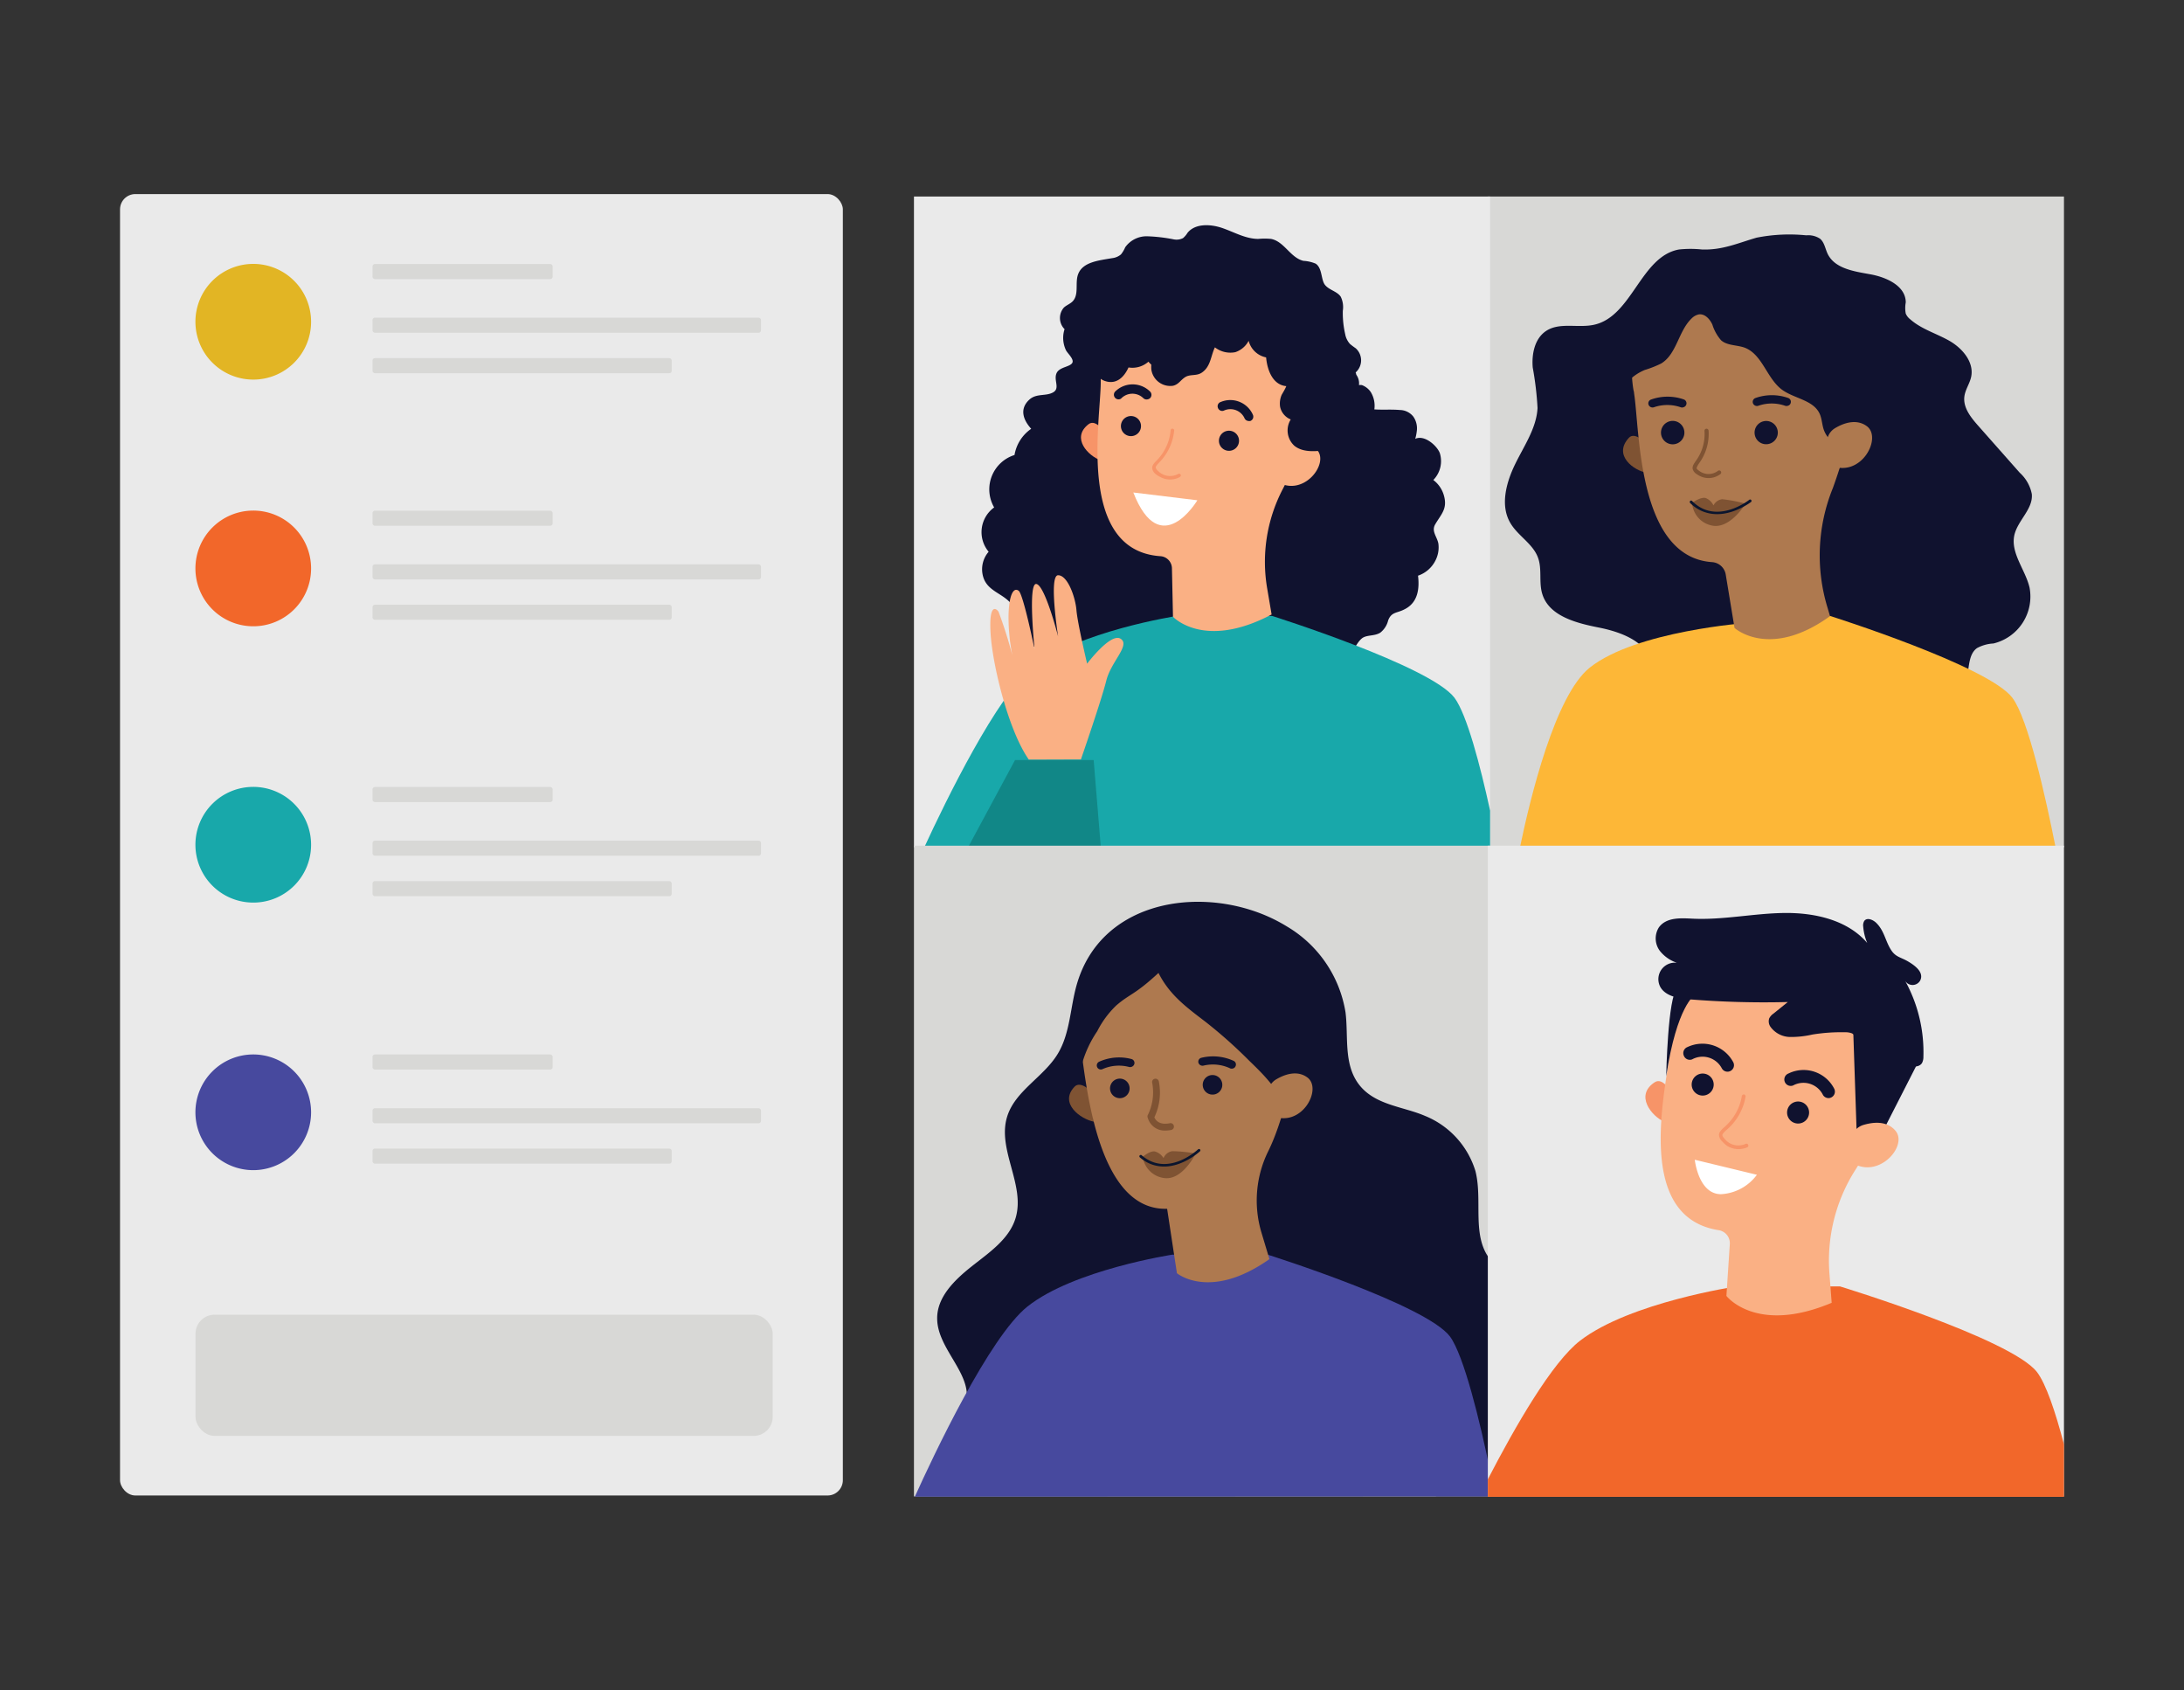 <svg id="Layer_1" data-name="Layer 1" xmlns="http://www.w3.org/2000/svg" viewBox="0 0 250 193.45"><rect x="0" y="0" width="250" height="193.45" fill="#333333" stroke="none"/><defs><style>.cls-1{fill:#eaeaea;}.cls-2{fill:#e2b524;}.cls-3{fill:#d8d8d6;}.cls-4{fill:#f2672a;}.cls-5{fill:#18a8aa;}.cls-6{fill:#47499e;}.cls-7{fill:#10122f;}.cls-8{fill:#fdb737;}.cls-9{fill:#7f5333;}.cls-10{fill:#ae794f;}.cls-11{fill:#0b152e;}.cls-12{fill:#fab084;}.cls-13{fill:#f79468;}.cls-14{fill:#fff;}.cls-15{fill:#118787;}</style></defs><rect class="cls-1" x="13.74" y="22.21" width="82.74" height="148.93" rx="1.75"/><path class="cls-2" d="M35.61,36.82A6.62,6.62,0,1,0,29,43.44,6.61,6.61,0,0,0,35.61,36.82Z"/><rect class="cls-3" x="42.64" y="30.21" width="20.62" height="1.73" rx="0.27"/><rect class="cls-3" x="42.64" y="36.35" width="44.47" height="1.73" rx="0.27"/><rect class="cls-3" x="42.64" y="40.98" width="34.25" height="1.73" rx="0.27"/><path class="cls-4" d="M35.61,65.05A6.62,6.62,0,1,0,29,71.67,6.61,6.61,0,0,0,35.61,65.05Z"/><rect class="cls-3" x="42.64" y="58.44" width="20.62" height="1.73" rx="0.27"/><rect class="cls-3" x="42.64" y="64.58" width="44.47" height="1.73" rx="0.27"/><rect class="cls-3" x="42.64" y="69.2" width="34.25" height="1.73" rx="0.27"/><path class="cls-5" d="M35.61,96.67A6.62,6.62,0,1,0,29,103.29,6.61,6.61,0,0,0,35.61,96.67Z"/><rect class="cls-3" x="42.64" y="90.06" width="20.62" height="1.73" rx="0.27"/><rect class="cls-3" x="42.64" y="96.2" width="44.47" height="1.73" rx="0.27"/><rect class="cls-3" x="42.64" y="100.83" width="34.25" height="1.73" rx="0.27"/><path class="cls-6" d="M35.61,127.29A6.62,6.62,0,1,0,29,133.91,6.62,6.62,0,0,0,35.61,127.29Z"/><rect class="cls-3" x="42.64" y="120.67" width="20.62" height="1.73" rx="0.27"/><rect class="cls-3" x="42.64" y="126.82" width="44.47" height="1.73" rx="0.27"/><rect class="cls-3" x="42.64" y="131.44" width="34.25" height="1.73" rx="0.27"/><rect class="cls-3" x="22.38" y="150.45" width="66.07" height="13.87" rx="2.18"/><rect class="cls-3" x="170.31" y="22.49" width="65.95" height="74.47"/><path class="cls-7" d="M206.76,26.93a2.45,2.45,0,0,1,1.58.39c.5.42.59,1.14.87,1.73.82,1.69,3,2,4.88,2.34s4.06,1.34,4.06,3.22a3.44,3.44,0,0,0,0,1.28,1.62,1.62,0,0,0,.5.64c1.28,1.14,3,1.62,4.49,2.47s2.84,2.43,2.5,4.11c-.16.78-.68,1.47-.78,2.27-.16,1.27.74,2.39,1.59,3.35l4.75,5.37a4.44,4.44,0,0,1,1.38,2.44c.16,1.72-1.61,3-2,4.7-.45,2.07,1.26,3.95,1.74,6a5.52,5.52,0,0,1-4.14,6.4,4.4,4.4,0,0,0-1.88.53c-.86.62-.88,1.86-1.07,2.9a6.84,6.84,0,0,1-4.2,5c-4.2,1.6-8.71-1.25-13.19-1.55-2.73-.19-5.43.59-8.17.74a18.12,18.12,0,0,1-9.26-2,2.57,2.57,0,0,1-.87-.62c-.57-.68-.37-1.69-.49-2.57-.38-2.61-3.47-3.75-6.06-4.26s-5.69-1.32-6.45-3.85c-.41-1.34,0-2.84-.49-4.15-.58-1.59-2.29-2.48-3.15-3.94-1.2-2-.5-4.62.53-6.74S175.88,49,176,46.69a36.52,36.52,0,0,0-.55-4.63c-.13-1.55.22-3.31,1.52-4.18,1.57-1.05,3.71-.29,5.56-.73,4.31-1,5.3-7.83,9.67-8.6a12.65,12.65,0,0,1,2.61,0c2.34.09,4.09-.72,6.26-1.35A19.28,19.28,0,0,1,206.76,26.93Z"/><path class="cls-8" d="M200.06,71.28s-12.77.91-18.07,5.11c-4,3.17-6.84,15-8,20.57H235.3c-1.15-5.8-3.14-14.7-4.94-17.1-2.74-3.65-20.87-9.37-20.87-9.37Z"/><path class="cls-9" d="M188.45,50.76s-1.31-1.43-2-.65c-1.85,2,.6,3.77,2.09,4Z"/><path class="cls-10" d="M187.05,45h0c0-.16-.07-.33-.09-.5a13.11,13.11,0,1,1,25.61,1.34,67.24,67.24,0,0,1-2.76,10,20.49,20.49,0,0,0-.6,13.75l.27.92c-6.94,5-10.93,1.35-10.93,1.35l-1-6.07A1.7,1.7,0,0,0,196,64.33C187.42,63.76,187.72,49.21,187.05,45Z"/><path class="cls-9" d="M193.71,57.54s.95-.7,1.53-.55a1.69,1.69,0,0,1,.9.85,1.29,1.29,0,0,1,1-.71,16.85,16.85,0,0,1,2.67.51s-1.8,3-3.9,2.49a2.82,2.82,0,0,1-2.21-2.48Z"/><path class="cls-7" d="M200.86,49.71a1.33,1.33,0,1,1,1.52,1.11A1.32,1.32,0,0,1,200.86,49.71Z"/><path class="cls-7" d="M190.15,49.73a1.34,1.34,0,1,1,1.53,1.1A1.34,1.34,0,0,1,190.15,49.73Z"/><path class="cls-11" d="M195.68,58.75c2.41.5,4.74-1.29,4.77-1.31a.17.17,0,0,0,0-.23.16.16,0,0,0-.23,0c-.15.12-3.78,2.9-6.53.12a.15.15,0,0,0-.22,0,.17.17,0,0,0,0,.23A4.2,4.2,0,0,0,195.68,58.75Z"/><path class="cls-7" d="M204.67,46.43a.44.44,0,0,0,.29-.26.47.47,0,0,0-.25-.62,5.62,5.62,0,0,0-3.77,0,.47.47,0,0,0-.28.6.49.49,0,0,0,.6.29,4.66,4.66,0,0,1,3.09,0A.5.5,0,0,0,204.67,46.43Z"/><path class="cls-7" d="M192.72,46.6a.47.47,0,0,0,.05-.88,5.61,5.61,0,0,0-3.77,0,.46.46,0,0,0-.29.6.49.49,0,0,0,.6.29,4.69,4.69,0,0,1,3.09,0A.45.45,0,0,0,192.72,46.6Z"/><path class="cls-9" d="M196.21,54.62a2.51,2.51,0,0,0,.73-.37.23.23,0,1,0-.3-.36,1.78,1.78,0,0,1-2.13,0c-.23-.16-.29-.25-.3-.31s.11-.31.28-.56a5.69,5.69,0,0,0,1.09-3.73.24.24,0,0,0-.24-.23.23.23,0,0,0-.23.24,5.19,5.19,0,0,1-1,3.46c-.23.34-.41.6-.35.91a1,1,0,0,0,.5.61A2.25,2.25,0,0,0,196.21,54.62Z"/><path class="cls-7" d="M208.83,49.34c-.27-.63-.25-1.37-.54-2-.74-1.59-2.94-1.72-4.34-2.77-1.72-1.3-2.21-4-4.23-4.78-.9-.33-2-.22-2.71-.85a5,5,0,0,1-1-1.8c-.29-.63-.86-1.26-1.55-1.16a1.63,1.63,0,0,0-.81.45c-1.53,1.45-1.7,4.08-3.5,5.17a12.24,12.24,0,0,1-1.88.74,5.66,5.66,0,0,0-3.39,4.19c-1.36-.86-1.56-2.83-1-4.35A33.22,33.22,0,0,1,186.16,38c.74-1.43,1.14-3,1.83-4.45a6,6,0,0,1,3.3-3.32c1.26-.41,2.63-.16,3.94-.37a23.78,23.78,0,0,0,3.33-1.05,10.67,10.67,0,0,1,9.59,1.83,20.16,20.16,0,0,1,2.52,2.54c1.78,2,3.55,4,5.32,6a8.77,8.77,0,0,1,2.08,3.19c.61,2.1-.42,4.28-1.41,6.22-.49.94-1.09,2-2.13,2.24C212.57,51.28,209.8,51.62,208.83,49.34Z"/><path class="cls-10" d="M209.21,50.07a1.92,1.92,0,0,1,.86-1.08c.84-.5,2.35-1.14,3.61-.23,1.84,1.33-.69,6.06-4.18,4.47C209.5,53.23,208.45,52.47,209.21,50.07Z"/><rect class="cls-1" x="104.62" y="22.49" width="65.95" height="74.47"/><path class="cls-7" d="M164.29,60c.68-1.16,1.42-1.77,1-3.27a3.34,3.34,0,0,0-1.22-1.8,3.08,3.08,0,0,0,.74-3.09c-.32-.83-1.75-2.12-2.81-1.62a5,5,0,0,0,.17-.82,2.35,2.35,0,0,0-.4-1.74,2,2,0,0,0-1.52-.74c-1.05-.09-1.94,0-2.93-.07a3,3,0,0,0-.42-2,2.14,2.14,0,0,0-1-.78,1.11,1.11,0,0,0-.34,0,1.68,1.68,0,0,0-.31-1.19c0-.09-.05-.17-.07-.26a1.85,1.85,0,0,0,0-2.77,7.89,7.89,0,0,1-.65-.49,2.27,2.27,0,0,1-.55-1.13,10.83,10.83,0,0,1-.27-2.66,2.71,2.71,0,0,0-.24-1.62c-.42-.62-1.35-.76-1.81-1.36s-.29-1.92-1.06-2.42a4.28,4.28,0,0,0-1.4-.32c-1.49-.35-2.2-2.23-3.71-2.51a7.82,7.82,0,0,0-1.45,0c-1.45,0-2.75-.77-4.11-1.24s-3.12-.55-4,.55a2.46,2.46,0,0,1-.51.6,1.65,1.65,0,0,1-1.08.14,18.65,18.65,0,0,0-3-.35,3,3,0,0,0-2.54,1.26,3.46,3.46,0,0,1-.48.81,1.88,1.88,0,0,1-1,.43c-1.48.26-3.32.42-3.88,1.77-.43,1,.12,2.38-.66,3.18-.29.29-.7.43-1,.71a1.81,1.81,0,0,0,.08,2.47,3.21,3.21,0,0,0-.16,1,3.32,3.32,0,0,0,.31,1.39c.17.37,1,1.06.72,1.49S121.38,42,121,42.6c-.49.82.4,1.8-.43,2.29s-1.93.09-2.75.85c-1.17,1.08-.67,2.35.22,3.33a4.56,4.56,0,0,0-1.91,3,4.12,4.12,0,0,0-2.33,6,3.49,3.49,0,0,0-.63,5.07,3.06,3.06,0,0,0-.68,2.66c.38,1.77,2.07,2,3.14,3.15s-.15,3.58,1.75,4.75a2,2,0,0,0,2.38-.14,4.15,4.15,0,0,0,5.71,1.24,4.66,4.66,0,0,1,.38,1.73,1,1,0,0,0,1.73.69l2.25-1.69c1.24,1.21,3.21.55,4.69-.41a6.94,6.94,0,0,0,3.14,2.53,4.18,4.18,0,0,0,2.5,0c.89-.25,2-1.18,3-.9.67.2,1,.8,1.84.66a2.49,2.49,0,0,0,1.49-1.13c.31-.39,1.27-2.34,1.87-3,0,.2.5.48.66.64a7.54,7.54,0,0,0,1.15,1,3.48,3.48,0,0,0,4.39-.16c.52-.48.79-1.26,1.33-1.7s1.43-.23,2.11-.66A2.53,2.53,0,0,0,158.9,71c.38-1,1-.81,1.87-1.27,1.54-.76,1.73-2.36,1.55-3.85a3.48,3.48,0,0,0,2-1.75,3.28,3.28,0,0,0,.33-1.92C164.5,61.4,163.82,60.8,164.29,60Z"/><path class="cls-5" d="M170.57,97V92.77c-1.14-5.22-2.66-11-4.07-12.91-2.74-3.65-20.87-9.37-20.87-9.37l-10.92,0s-11.28,1.73-16.57,5.93c-4,3.2-9.82,15.08-12.35,20.57Z"/><path class="cls-12" d="M123.73,86.91s2.35-6.78,2.9-9,2.79-4.07,1.65-4.81-3.84,2.85-3.84,2.85-1.1-4.64-1.22-6.12-1-4-2.1-4,0,7,0,7-1.49-5.84-2.49-6-.2,7.5-.2,7.5-1.29-6.31-1.82-6.72-1.07.26-1.16,2.61a22.07,22.07,0,0,0,.43,4.76A50.8,50.8,0,0,0,114.3,70c-.33-.47-1.13-.88-.9,2.61s2,10.94,4.37,14.32Z"/><path class="cls-13" d="M126.44,49.46s-1-1.55-1.83-.92c-2.06,1.59,0,3.66,1.37,4.13Z"/><path class="cls-12" d="M126,43.75h0c0-.17,0-.33,0-.49a12.61,12.61,0,1,1,24.11,5.2c-1.17,3-2.21,5.47-3.3,7.56a18,18,0,0,0-1.76,11.3l.51,3c-7.76,4.1-11.29.26-11.29.26l-.12-5.57a1.41,1.41,0,0,0-1.31-1.36h0C123.22,63,126,48.08,126,43.75Z"/><path class="cls-7" d="M139.53,50.44a1.15,1.15,0,1,1,1.14,1.15A1.15,1.15,0,0,1,139.53,50.44Z"/><path class="cls-7" d="M128.31,48.76a1.15,1.15,0,1,1,1.15,1.15A1.15,1.15,0,0,1,128.31,48.76Z"/><path class="cls-7" d="M142.86,48.17a.65.65,0,0,0,.28,0,.53.53,0,0,0,.28-.7A2.83,2.83,0,0,0,139.74,46a.51.51,0,0,0-.33.66.52.52,0,0,0,.66.34,1.78,1.78,0,0,1,2.38.84A.53.53,0,0,0,142.86,48.17Z"/><path class="cls-7" d="M131.41,45.69a.47.47,0,0,0,.24-.13.53.53,0,0,0,0-.75,2.84,2.84,0,0,0-4,0,.53.53,0,0,0,.67.81,1.79,1.79,0,0,1,2.54-.07A.54.54,0,0,0,131.41,45.69Z"/><path class="cls-12" d="M146.26,52a1.86,1.86,0,0,1,1-.89c.87-.35,2.41-.73,3.46.33,1.55,1.55-1.58,5.65-4.65,3.6C146.05,55,145.17,54.16,146.26,52Z"/><path class="cls-13" d="M132.93,54.64a2.31,2.31,0,0,0,2.14-.06.2.2,0,0,0,.07-.28.21.21,0,0,0-.28-.06,1.92,1.92,0,0,1-2.29-.34.74.74,0,0,1-.28-.4c0-.14.17-.32.4-.57a6,6,0,0,0,1.72-3.71.21.21,0,0,0-.41,0,5.57,5.57,0,0,1-1.61,3.49c-.29.3-.52.55-.5.86a1,1,0,0,0,.41.69A2.62,2.62,0,0,0,132.93,54.64Z"/><path class="cls-14" d="M129.73,56.36l7.33.89S132.85,64.33,129.73,56.36Z"/><path class="cls-7" d="M153.87,47.08a3.55,3.55,0,0,0-.37-2.36c-1-2.22-.73-4.65-1.66-6.87a19.52,19.52,0,0,0-3.41-5,7.35,7.35,0,0,0-4.54-2.71c-1-.13-2.07,0-3.11,0s-2.23-.53-3.38-.63c-2.07-.18-3.89,1.11-5.56,2.16-1,.64-2,1.31-3.05,2-.67.46-1.61.91-2,1.68s.12,1.24,0,1.78c-.07.24-.44.5-.6.72a4.38,4.38,0,0,0-.59,1.28c-.39,1.3-.83,3.81.8,4.44,1.36.52,2.28-.41,2.78-1.52a2.76,2.76,0,0,0,2.28-.66,2.67,2.67,0,0,0,.33.34,3.44,3.44,0,0,0,0,.54,2.19,2.19,0,0,0,2.46,1.88c.67-.14.88-.66,1.43-1s1.24-.11,1.83-.47c1.09-.68,1.07-1.94,1.56-2.93a2.87,2.87,0,0,0,2.34.55A2.68,2.68,0,0,0,142.93,39a2.59,2.59,0,0,0,2,1.9c.14,1.54.8,3.15,2.31,3.29-.15.38-.44.83-.53,1a2.5,2.5,0,0,0-.18,1.35A2,2,0,0,0,147.75,48a2.38,2.38,0,0,0,.4,3c1.27,1.05,3.36.5,4.82.37a.89.89,0,0,0,.75-1.32,2.13,2.13,0,0,1-.4-1.88A12,12,0,0,0,153.87,47.08Z"/><polygon class="cls-15" points="126.01 96.95 125.19 86.98 116.19 86.98 110.82 96.95 126.01 96.95"/><rect class="cls-3" x="104.62" y="96.78" width="65.95" height="74.47"/><path class="cls-7" d="M170.57,144.12c-2.15-2.72-.82-6.75-1.68-10.11a9.94,9.94,0,0,0-5.77-6.31c-2.47-1.06-5.54-1.21-7.39-3.38-2-2.36-1.35-5.63-1.71-8.47a14,14,0,0,0-6.68-9.81,18.42,18.42,0,0,0-3.34-1.62c-7.79-2.86-17.94-.89-20.67,8-.84,2.73-.78,5.78-2.27,8.21-1.62,2.65-4.88,4.21-5.78,7.18-1.14,3.73,2.06,7.73,1,11.49-.69,2.45-3,4-5,5.58s-4.1,3.59-4,6.14c.1,3.54,4.36,6.49,3.19,9.83-.26.75-.77,1.38-1,2.14a3.64,3.64,0,0,0,2.41,4.07,6.93,6.93,0,0,0,5-.4c1.59-.66,3-1.64,4.62-2.35,3.53-1.61,7.5-1.85,11.31-2.6s7.69-2.07,11.62-1.79c4.53.31,8.61,2.68,12.85,4.3,2.35.9,4.7,4.19,7.09,7h6.16Z"/><path class="cls-6" d="M170.57,171.25V168.3c-1.17-5.69-3-13.18-4.59-15.35-2.73-3.65-20.87-9.37-20.87-9.37l-10.91,0s-11.29,1.73-16.58,5.93c-4.36,3.46-10.78,17.07-12.9,21.77Z"/><path class="cls-9" d="M125,125s-1.27-1.4-2-.64c-1.82,1.92.74,3.72,2.2,4Z"/><path class="cls-10" d="M135.18,104.19a12.82,12.82,0,0,1,13.42,16.17c-1.08,4.67-2,8.45-3.39,11.31a12.74,12.74,0,0,0-.84,9.29l.94,3.13c-6.81,4.8-10.59,1.61-10.59,1.61l-1.12-7.37h0c-8.11.26-9.28-14.61-9.95-19h0l-.09-.49A12.81,12.81,0,0,1,135.18,104.19Z"/><path class="cls-7" d="M138,116.94a54.3,54.3,0,0,1,5,4.45c1.71,1.65,3.48,3.4,4.15,5.67a16.39,16.39,0,0,0,3.53-6.9,12.1,12.1,0,0,0,.66-3.56,13.23,13.23,0,0,0-1.34-4.93c-.85-2-1.76-4.17-3.46-5.59a10.64,10.64,0,0,0-3.92-1.92,18.11,18.11,0,0,0-10.11-.16,13,13,0,0,0-7.83,6.2c-2,3.91-1.62,8.58-1.15,13a12.89,12.89,0,0,1,2.07-5.19,10.88,10.88,0,0,1,2.17-2.94c1.57-1.36,2.1-1.19,4.84-3.73C133.88,113.86,135.8,115.26,138,116.94Z"/><path class="cls-10" d="M145.27,124.5a1.88,1.88,0,0,1,.85-1c.82-.48,2.31-1.1,3.53-.2,1.79,1.32-.71,5.92-4.12,4.34C145.53,127.59,144.51,126.84,145.27,124.5Z"/><path class="cls-7" d="M127.1,124.83a1.12,1.12,0,1,1,1.36.81A1.12,1.12,0,0,1,127.1,124.83Z"/><path class="cls-7" d="M137.71,124.42a1.12,1.12,0,1,1,1.36.81A1.12,1.12,0,0,1,137.71,124.42Z"/><path class="cls-9" d="M130.72,132.45s.88-.78,1.47-.68a1.7,1.7,0,0,1,1,.76,1.27,1.27,0,0,1,1-.79,15.71,15.71,0,0,1,2.68.27s-1.51,3.11-3.62,2.8a2.82,2.82,0,0,1-2.41-2.26Z"/><path class="cls-11" d="M132.78,133.47c2.42.28,4.55-1.69,4.58-1.72a.15.15,0,0,0,0-.22.16.16,0,0,0-.22,0c-.14.13-3.48,3.2-6.43.7a.16.16,0,1,0-.2.24A4.11,4.11,0,0,0,132.78,133.47Z"/><path class="cls-7" d="M141.11,122.28a.44.44,0,0,0,.31-.24.46.46,0,0,0-.19-.63,5.64,5.64,0,0,0-3.71-.36.46.46,0,0,0-.34.56.49.49,0,0,0,.57.34,4.64,4.64,0,0,1,3,.28A.45.45,0,0,0,141.11,122.28Z"/><path class="cls-7" d="M129.57,122.07a.49.49,0,0,0,.27-.29.46.46,0,0,0-.3-.58,5.55,5.55,0,0,0-3.72.3.47.47,0,0,0-.23.62.46.46,0,0,0,.61.23,4.58,4.58,0,0,1,3-.26A.5.5,0,0,0,129.57,122.07Z"/><path class="cls-9" d="M133.38,129.38a2,2,0,0,1-2-1.47.37.37,0,0,1,0-.29,5.87,5.87,0,0,0,.51-3.71.38.38,0,0,1,.3-.46.39.39,0,0,1,.46.3,6.55,6.55,0,0,1-.51,4.11c.12.3.54.93,1.77.68a.38.38,0,0,1,.46.31.39.39,0,0,1-.3.46A3.51,3.51,0,0,1,133.38,129.38Z"/><rect class="cls-1" x="170.31" y="96.78" width="65.95" height="74.47"/><path class="cls-4" d="M233.16,157c-3-3.82-22.55-9.79-22.55-9.79l-11.8,0s-12.2,1.81-17.92,6.2c-3.22,2.46-7.47,9.87-10.58,15.88v2h65.95v-6C235.28,161.56,234.19,158.33,233.16,157Z"/><path class="cls-13" d="M191.3,125s-.94-1.75-1.87-1.16c-2.35,1.51-.35,3.91,1.07,4.53Z"/><path class="cls-12" d="M191.37,118.89h0l0-.53a13.5,13.5,0,1,1,25.22,7.82c-1.53,3-2.87,5.62-4.24,7.75a19.32,19.32,0,0,0-2.93,11.88l.25,3.28c-8.66,3.64-12.05-.79-12.05-.79l.39-5.94a1.51,1.51,0,0,0-1.27-1.58h0C186.58,139.19,191,123.5,191.37,118.89Z"/><path class="cls-7" d="M204.57,127.21a1.26,1.26,0,1,1,1.14,1.36A1.26,1.26,0,0,1,204.57,127.21Z"/><path class="cls-7" d="M193.65,124a1.26,1.26,0,1,1,2.51.23,1.26,1.26,0,0,1-2.51-.23Z"/><path class="cls-7" d="M209.23,125.66a.68.68,0,0,0,.39-.07.74.74,0,0,0,.34-1,3.94,3.94,0,0,0-5.24-1.74.73.73,0,0,0,.53,1.37,2.49,2.49,0,0,1,3.38,1A.74.74,0,0,0,209.23,125.66Z"/><path class="cls-7" d="M197.68,122.64a.72.72,0,0,0,.38-.07.74.74,0,0,0,.35-1,4,4,0,0,0-5.24-1.75.74.74,0,0,0-.42,1,.73.73,0,0,0,.95.41,2.49,2.49,0,0,1,3.38,1A.74.74,0,0,0,197.68,122.64Z"/><polygon class="cls-7" points="219.41 121.86 214.94 130.62 212.54 129.91 212.14 118.04 219.41 121.86"/><path class="cls-12" d="M212.19,129.58a2,2,0,0,1,1.13-.85c1-.29,2.63-.55,3.66.68,1.5,1.8-2.22,5.87-5.31,3.4C211.67,132.81,210.82,131.79,212.19,129.58Z"/><path class="cls-13" d="M197.73,131.15a2.5,2.5,0,0,0,2.29.14.21.21,0,0,0,.09-.29.22.22,0,0,0-.29-.1,2,2,0,0,1-2.4-.57c-.18-.19-.27-.34-.26-.45s.2-.33.47-.57a6.39,6.39,0,0,0,2.18-3.8.22.22,0,0,0-.16-.26.22.22,0,0,0-.26.17,6,6,0,0,1-2,3.56c-.34.31-.6.55-.62.88a1.09,1.09,0,0,0,.38.77A2.94,2.94,0,0,0,197.73,131.15Z"/><path class="cls-7" d="M194,113.87s-2.05,1.18-3.27,9.29c0,0,.17-9.15,1.27-10.06S194,113.87,194,113.87Z"/><path class="cls-7" d="M214.82,105.66c-.38-.4-1.09-.71-1.42-.27a1,1,0,0,0-.12.65,6,6,0,0,0,.46,1.87c-2.27-2.65-6.05-3.48-9.54-3.43s-7,.82-10.46.65c-1.38-.07-3-.17-3.85,1a2.37,2.37,0,0,0,.13,2.71,4.18,4.18,0,0,0,2.43,1.47,1.89,1.89,0,0,0-2.37,2.68c.6,1,2,1.26,3.16,1.36a105.9,105.9,0,0,0,11.41.32L203,116a1.46,1.46,0,0,0-.48.54,1.09,1.09,0,0,0,.17,1,2.82,2.82,0,0,0,2.22,1.13,11.1,11.1,0,0,0,2.56-.28,20.68,20.68,0,0,1,3.76-.26,2,2,0,0,1,.77.13,2.37,2.37,0,0,1,.75.73c1.34,1.61,3.46,2.29,5.47,2.9.62.19,1.44.31,1.79-.24a1.5,1.5,0,0,0,.16-.73,16.89,16.89,0,0,0-2.1-8.69,1,1,0,0,0,1.72,0c.53-1-.73-1.83-1.44-2.24s-1.26-.46-1.75-1.09C215.84,107.87,215.76,106.62,214.82,105.66Z"/><path class="cls-14" d="M201.11,134.44,194,132.72s.41,3.94,3,3.94A5.47,5.47,0,0,0,201.11,134.44Z"/></svg>